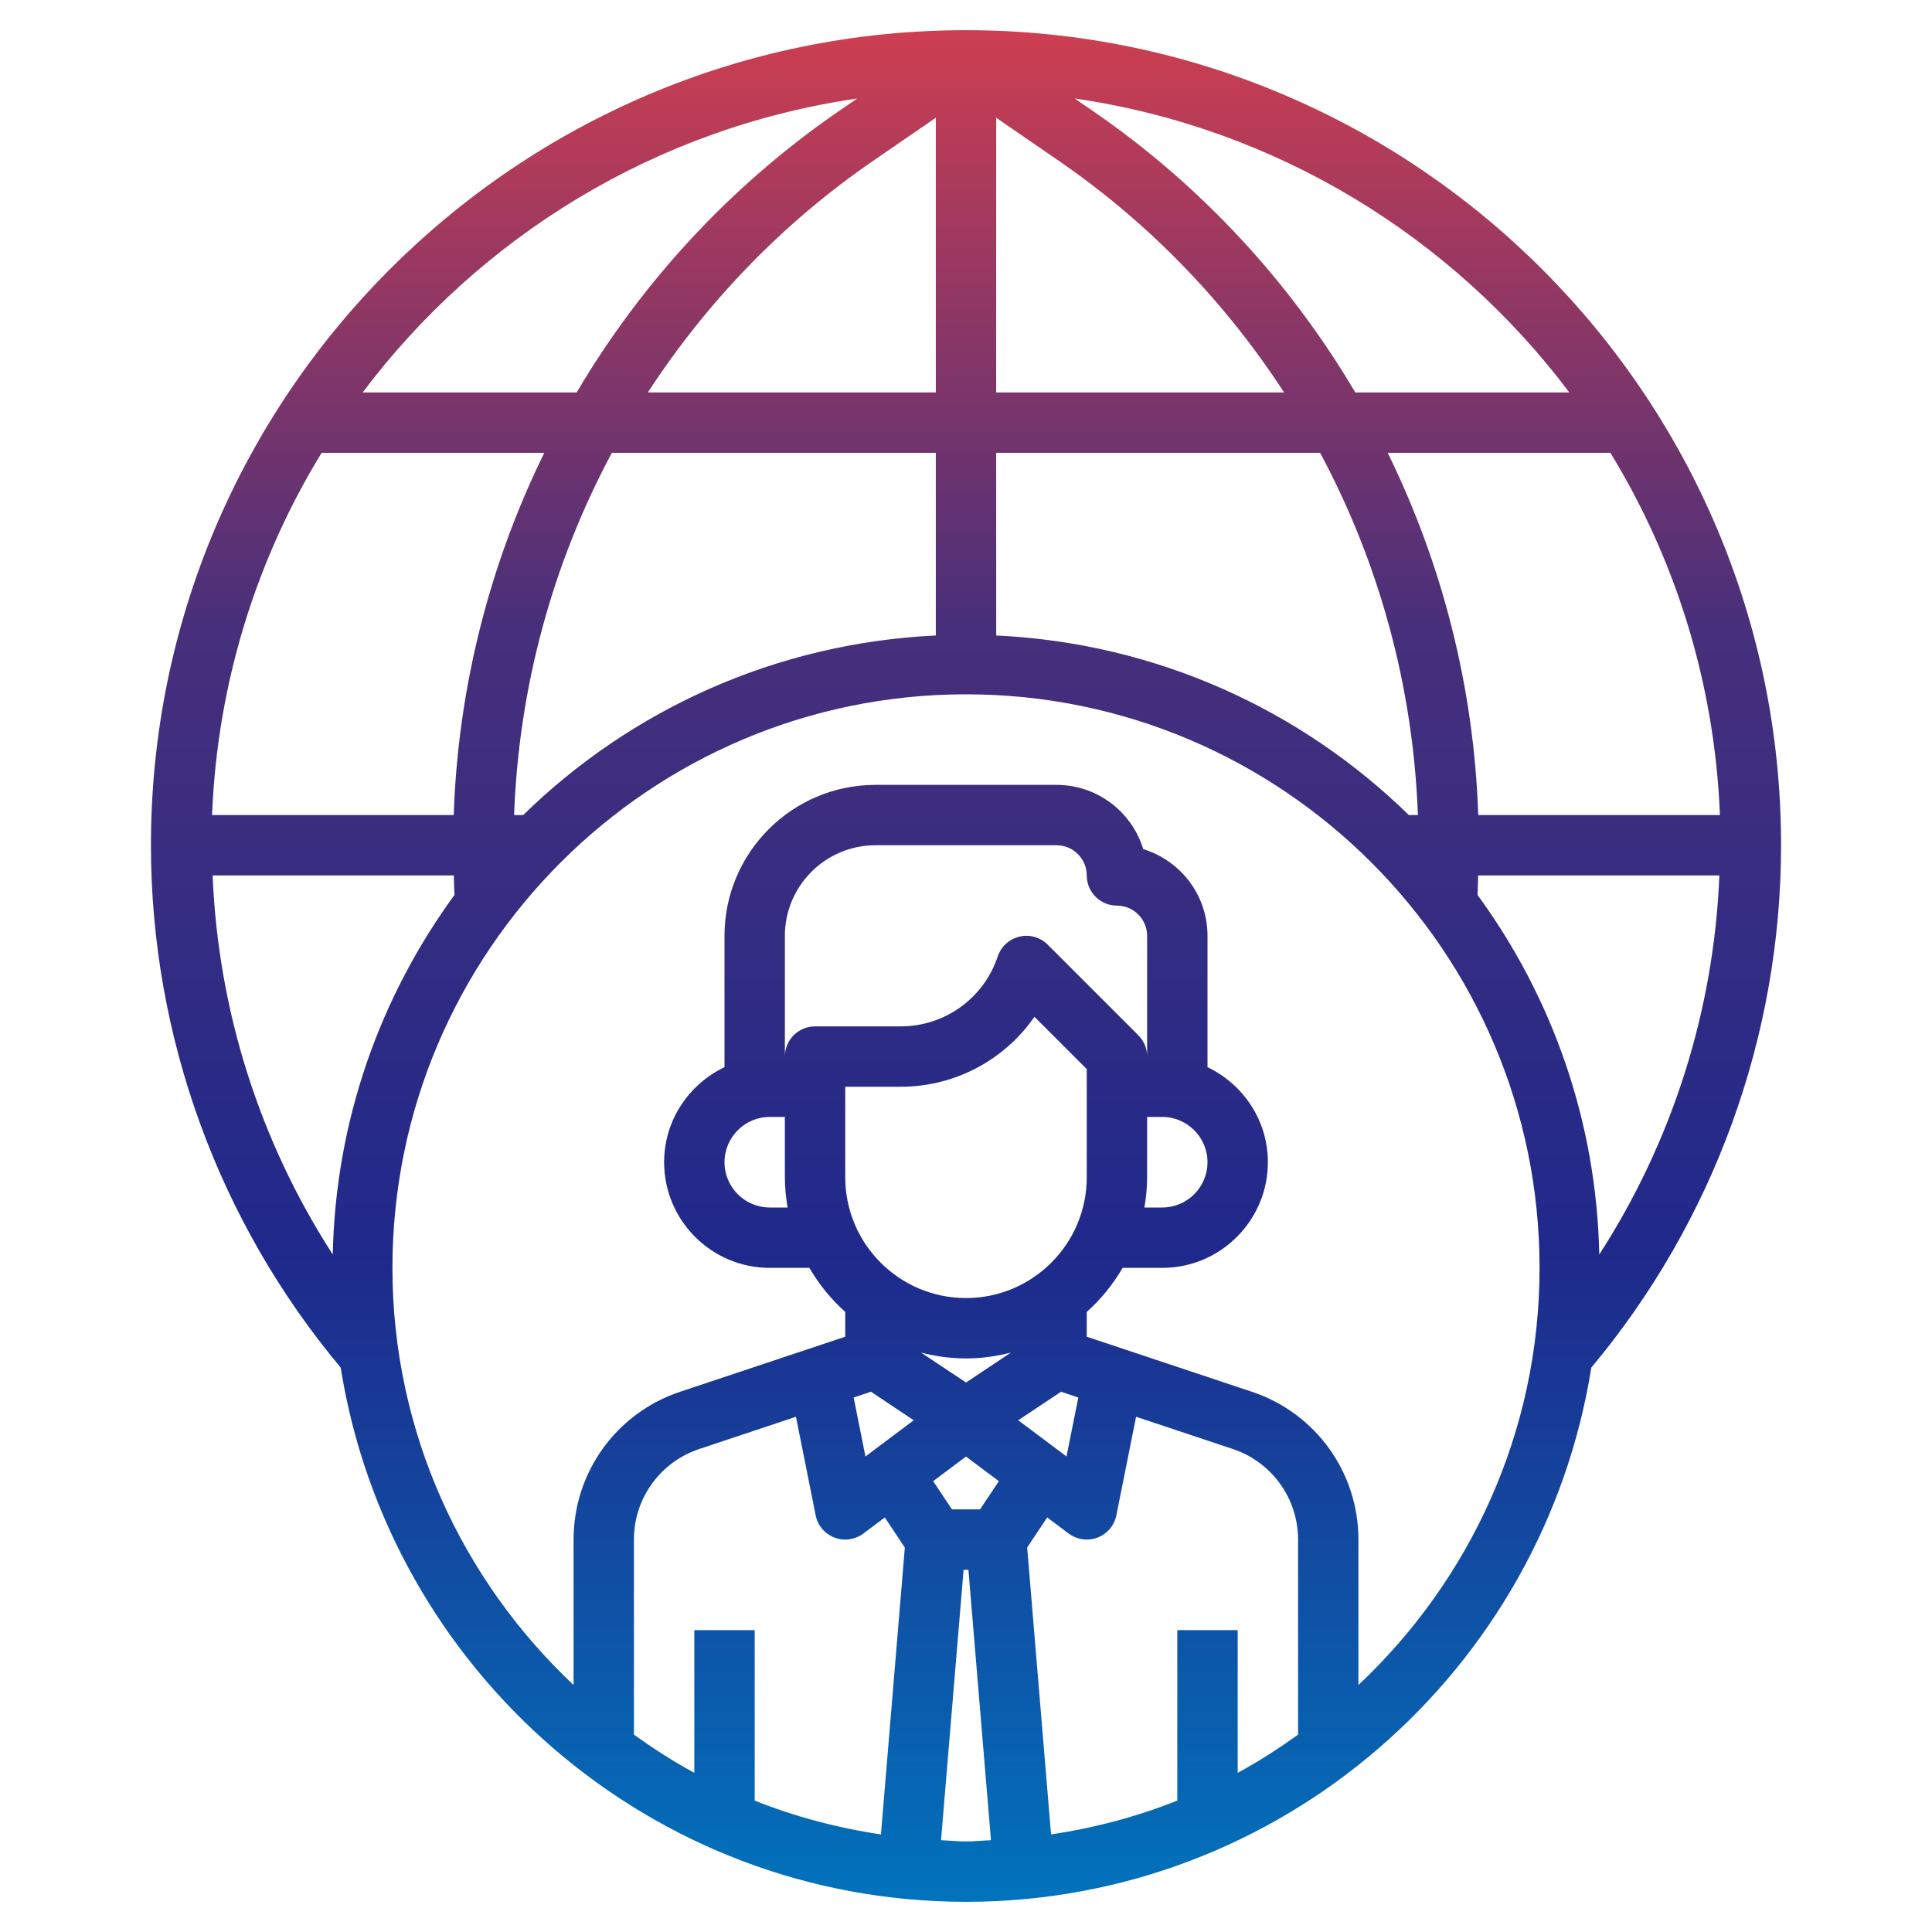 <svg width="64" height="64" viewBox="0 0 64 64" fill="none" xmlns="http://www.w3.org/2000/svg">
<path d="M32 1C17.112 1 5 13.112 5 28C5 34.328 7.236 40.46 11.286 45.304C12.879 55.315 21.547 63 32 63C42.453 63 51.121 55.315 52.714 45.304C56.764 40.46 59 34.328 59 28C59 13.112 46.888 1 32 1ZM51.986 13H44.895C42.74 9.35 39.801 6.151 36.205 3.678L35.602 3.263C42.276 4.231 48.105 7.841 51.986 13ZM7.025 27C7.198 22.619 8.5 18.523 10.654 15H18.03C16.215 18.698 15.173 22.778 15.03 27H7.025ZM15.033 29C15.04 29.216 15.043 29.432 15.055 29.647C12.6 33.006 11.116 37.108 11.023 41.556C8.605 37.815 7.225 33.481 7.044 29H15.033ZM17.331 27H17.03C17.184 22.751 18.31 18.655 20.269 15H31V21.051C25.693 21.303 20.895 23.514 17.331 27ZM35.072 5.326C38.086 7.398 40.599 10.021 42.537 13H33V3.901L35.072 5.326ZM31 3.901V13H21.461C23.399 10.021 25.912 7.398 28.926 5.326L31 3.901ZM33 15H43.73C45.69 18.655 46.815 22.751 46.97 27H46.67C43.105 23.513 38.308 21.302 33.001 21.051L33 15ZM48.966 29H56.956C56.776 33.481 55.395 37.815 52.978 41.557C52.884 37.109 51.401 33.005 48.945 29.646C48.956 29.431 48.959 29.215 48.966 29ZM48.969 27C48.826 22.778 47.784 18.698 45.969 15H53.346C55.5 18.523 56.801 22.619 56.975 27H48.969ZM28.396 3.263L27.793 3.677C24.197 6.151 21.258 9.35 19.103 13H12.013C15.895 7.842 21.723 4.231 28.396 3.263ZM25.5 37H26V39C26 39.341 26.035 39.674 26.09 40H25.5C24.673 40 24 39.327 24 38.5C24 37.673 24.673 37 25.5 37ZM27 34C26.448 34 26 34.447 26 35V31C26 29.346 27.346 28 29 28H35C35.551 28 36 28.449 36 29C36 29.552 36.448 30 37 30C37.551 30 38 30.449 38 31V35C38 34.734 37.895 34.48 37.707 34.293L34.707 31.293C34.462 31.047 34.106 30.947 33.77 31.027C33.433 31.107 33.161 31.355 33.051 31.684C32.59 33.069 31.298 34 29.838 34H27ZM38 39V37H38.5C39.327 37 40 37.673 40 38.5C40 39.327 39.327 40 38.5 40H37.91C37.965 39.674 38 39.341 38 39ZM43 57.463C42.359 57.921 41.697 58.351 41 58.727V54H39V59.647C37.673 60.176 36.271 60.55 34.818 60.767L34.026 51.264L34.69 50.267L35.4 50.8C35.576 50.932 35.787 51 36 51C36.12 51 36.241 50.979 36.357 50.935C36.678 50.812 36.913 50.534 36.981 50.197L37.634 46.932L40.838 48C42.131 48.432 43 49.637 43 51V57.463ZM28.852 46.103L30.269 47.048L28.669 48.248L28.278 46.294L28.852 46.103ZM35.148 46.103L35.721 46.294L35.33 48.248L33.73 47.048L35.148 46.103ZM31.535 50L30.912 49.066L32 48.25L33.088 49.066L32.465 50H31.535ZM32 43C29.794 43 28 41.206 28 39V36H29.838C31.64 36 33.279 35.109 34.267 33.682L36 35.414V39C36 41.206 34.206 43 32 43ZM32 45C32.515 45 33.012 44.928 33.489 44.805L32 45.798L30.511 44.806C30.988 44.928 31.485 45 32 45ZM26.367 46.932L27.02 50.197C27.087 50.534 27.323 50.812 27.644 50.935C27.759 50.979 27.88 51 28 51C28.213 51 28.424 50.932 28.6 50.8L29.31 50.268L29.974 51.265L29.182 60.768C27.728 60.55 26.327 60.176 25 59.648V54H23V58.727C22.303 58.35 21.641 57.921 21 57.463V51C21 49.637 21.869 48.432 23.163 48L26.367 46.932ZM31.173 60.958L31.92 52H32.08L32.827 60.958C32.55 60.97 32.279 61 32 61C31.721 61 31.45 60.97 31.173 60.958ZM45 55.818V51C45 48.774 43.582 46.807 41.47 46.104L36 44.28V43.46C36.468 43.039 36.87 42.548 37.188 42H38.5C40.43 42 42 40.43 42 38.5C42 37.109 41.178 35.915 40 35.351V31C40 29.648 39.102 28.503 37.871 28.129C37.497 26.898 36.352 26 35 26H29C26.243 26 24 28.243 24 31V35.351C22.822 35.915 22 37.109 22 38.5C22 40.43 23.57 42 25.5 42H26.812C27.13 42.548 27.532 43.039 28 43.46V44.28L22.53 46.104C20.418 46.807 19 48.774 19 51V55.818C15.316 52.35 13 47.446 13 42C13 31.523 21.523 23 32 23C42.477 23 51 31.523 51 42C51 47.446 48.684 52.351 45 55.818Z" fill="url(#paint0_linear_2160_1722)"/>
<defs>
<linearGradient id="paint0_linear_2160_1722" x1="32" y1="1" x2="32" y2="63" gradientUnits="userSpaceOnUse">
<stop stop-color="#CE3E50"/>
<stop offset="0.32" stop-color="#472F7B"/>
<stop offset="0.655" stop-color="#1F298B"/>
<stop offset="1" stop-color="#0173BC"/>
</linearGradient>
</defs>
</svg>
